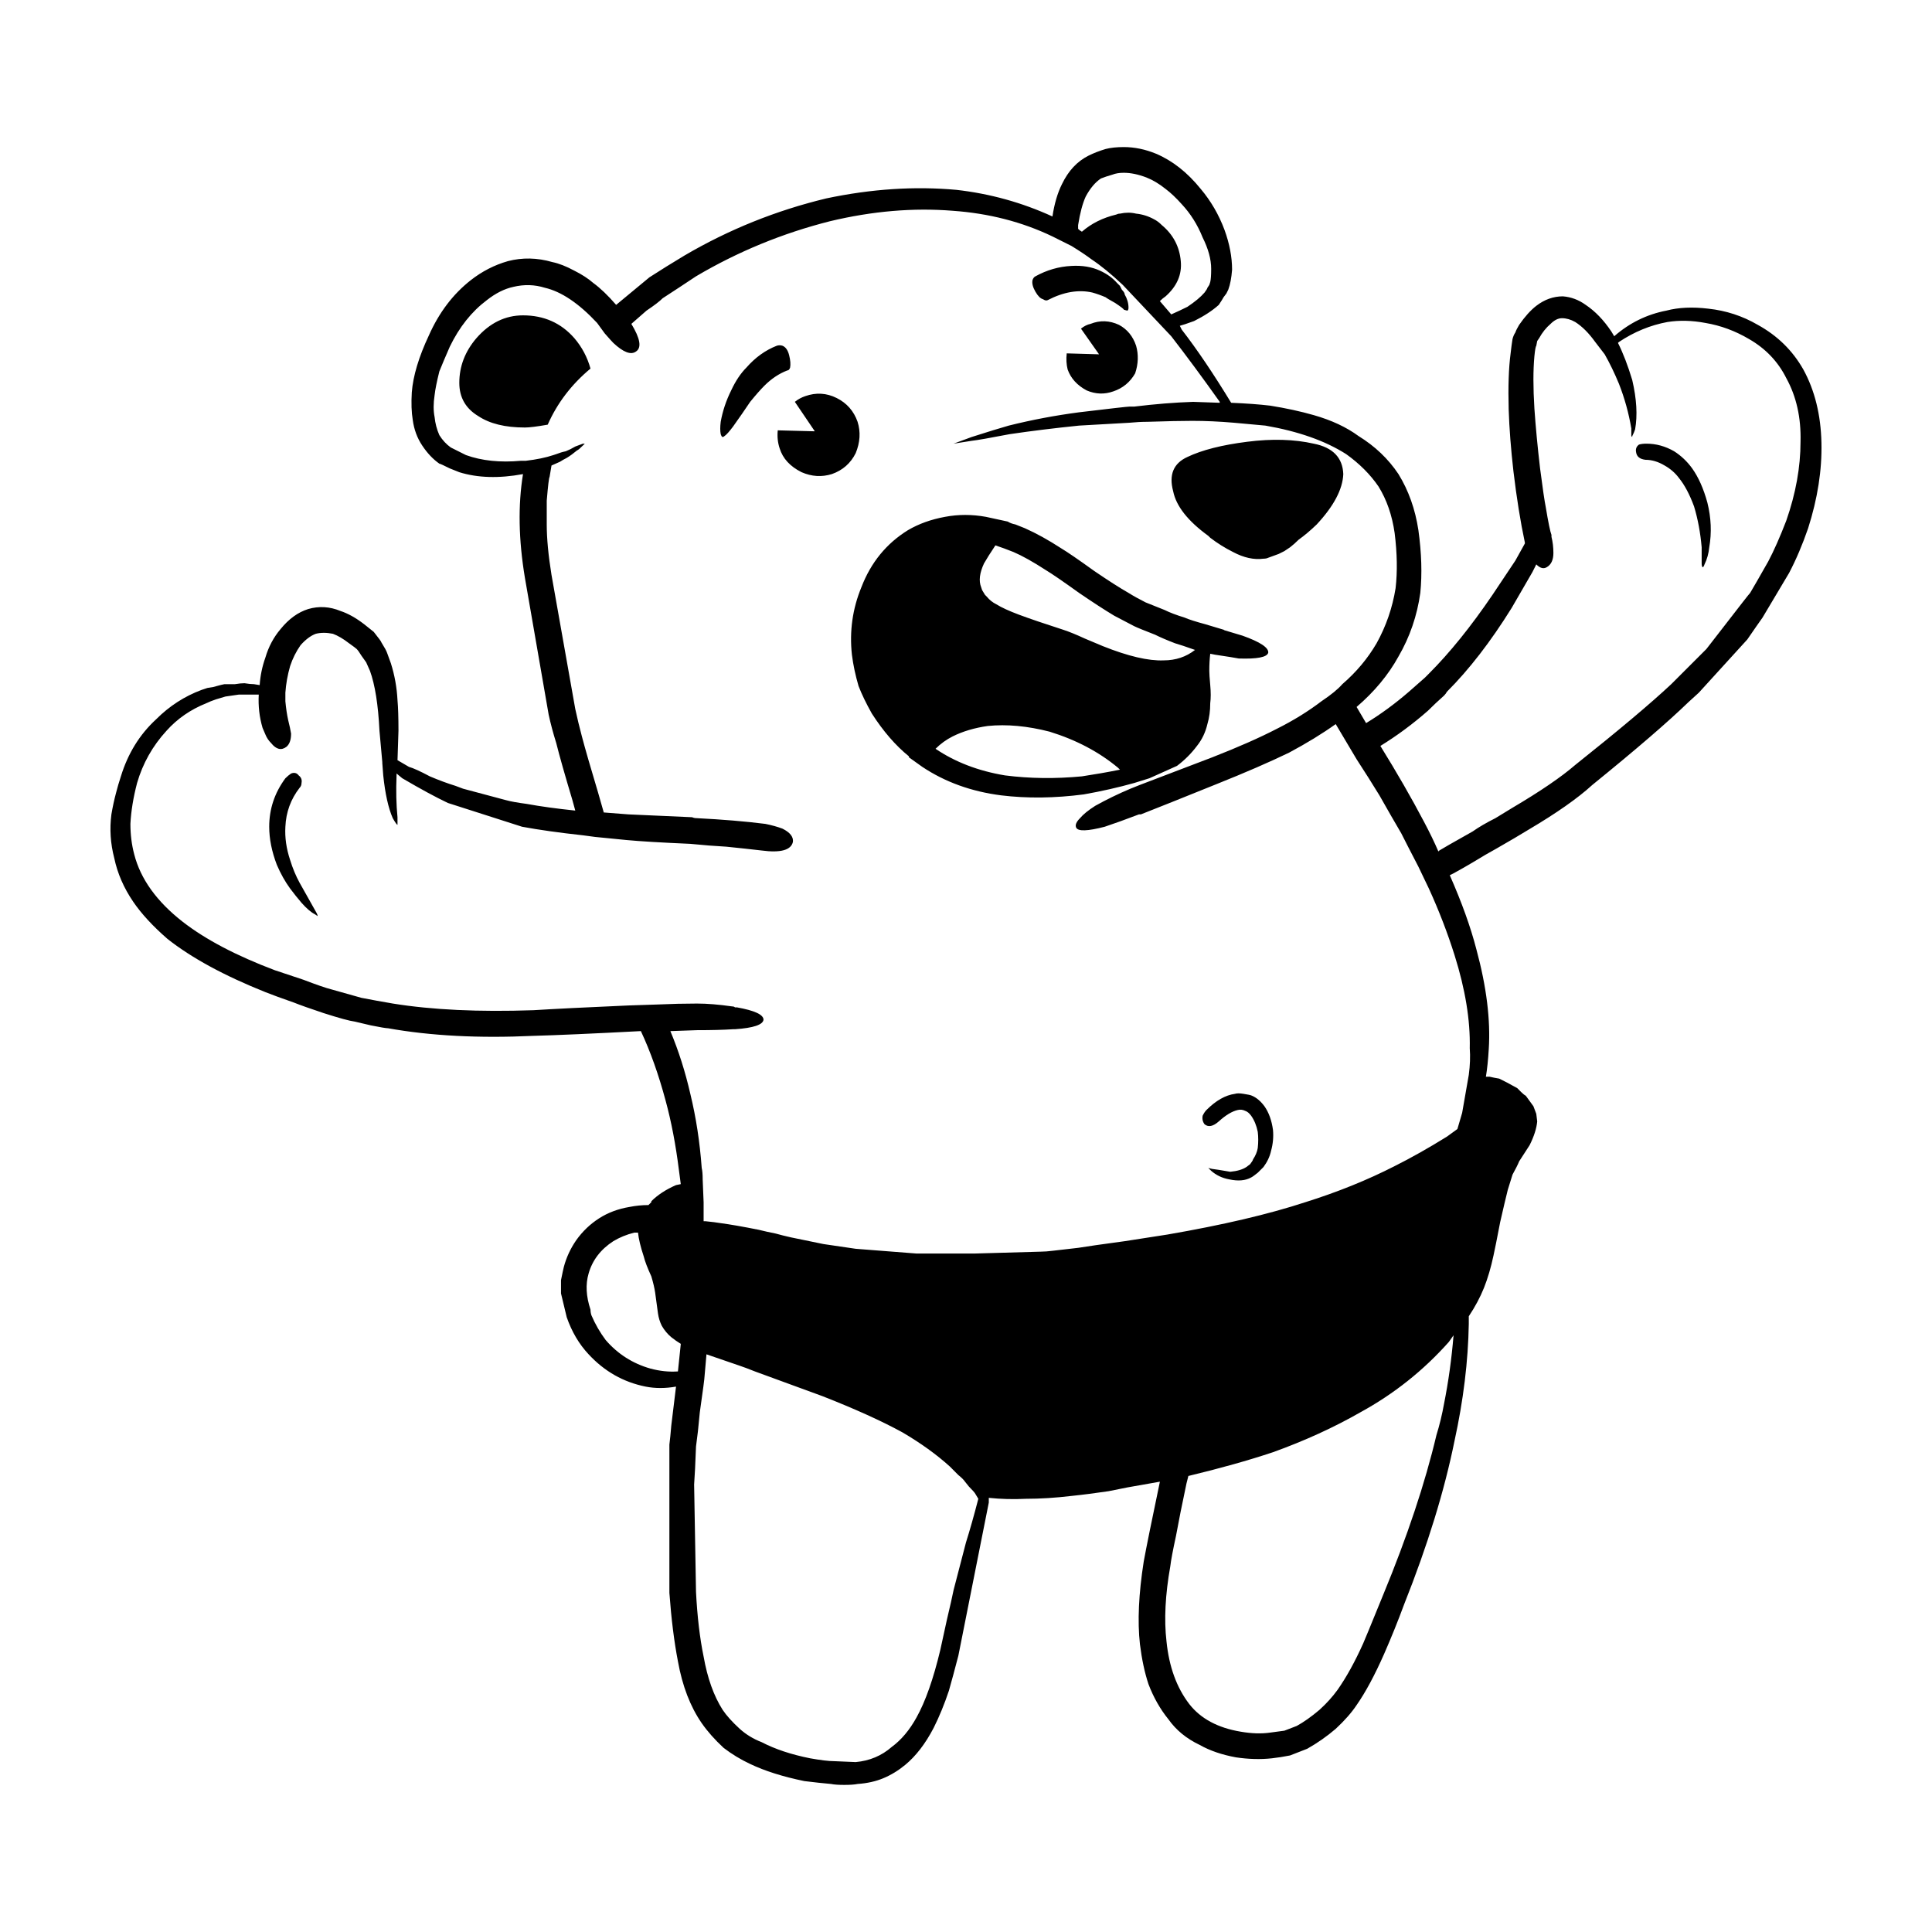 <?xml version="1.0" encoding="UTF-8"?>
<!-- Uploaded to: SVG Repo, www.svgrepo.com, Generator: SVG Repo Mixer Tools -->
<svg fill="#000000" width="800px" height="800px" version="1.1" viewBox="144 144 512 512" xmlns="http://www.w3.org/2000/svg">
 <path d="m278.57 213.21c3.863-1.008 7.809-0.922 11.836 0.25 1.676 0.34 3.609 1.094 5.797 2.269 2.012 1.008 3.695 2.102 5.039 3.277 1.844 1.344 3.863 3.273 6.043 5.789l8.816-7.301c2.859-1.852 5.965-3.777 9.324-5.797 11.754-6.883 24.266-11.922 37.535-15.113 11.922-2.519 23.426-3.277 34.508-2.269 8.898 1.008 17.383 3.359 25.441 7.055 0.508-3.359 1.344-6.215 2.519-8.566 1.684-3.527 4.031-6.047 7.055-7.559 1.344-0.668 2.856-1.258 4.531-1.762 1.344-0.34 2.941-0.508 4.789-0.508 2.856 0 5.711 0.59 8.566 1.766 4.359 1.852 8.309 4.961 11.832 9.324 2.691 3.191 4.789 6.801 6.297 10.832 1.344 3.695 2.016 7.219 2.016 10.578-0.168 2.184-0.5 3.945-1.008 5.289l-0.5 1.012-0.758 1.008c-0.168 0.336-0.586 1.008-1.258 2.012-1.676 1.516-3.863 2.941-6.547 4.285-1.844 0.668-3.106 1.094-3.777 1.258l0.5 1.008c4.035 5.207 8.398 11.672 13.102 19.395 4.031 0.168 7.473 0.418 10.328 0.758 4.191 0.668 8.059 1.512 11.582 2.519 4.703 1.344 8.648 3.188 11.848 5.539 4.359 2.688 7.891 6.047 10.578 10.078 2.688 4.367 4.449 9.32 5.285 14.863 0.84 6.047 1.008 11.586 0.508 16.625-0.848 6.047-2.773 11.672-5.797 16.875-2.688 4.871-6.387 9.324-11.09 13.352l2.519 4.281c3.867-2.348 7.644-5.121 11.336-8.309 1.348-1.176 2.773-2.434 4.289-3.777 0.336-0.336 0.668-0.676 1.004-1.008 5.539-5.539 11.168-12.512 16.875-20.91 2.688-4.031 4.703-7.051 6.051-9.066l2.519-4.531v-0.254c-1.18-5.539-2.184-11.836-3.031-18.895-0.668-5.875-1.094-11.336-1.258-16.375-0.168-6.043 0-10.996 0.512-14.859 0.168-1.516 0.336-2.773 0.5-3.777 0.168-0.676 0.414-1.258 0.758-1.766 0.168-0.5 0.5-1.176 1.004-2.012 1.516-2.184 3.019-3.863 4.535-5.039 2.184-1.684 4.535-2.519 7.055-2.519 2.176 0.168 4.191 0.922 6.043 2.262 2.519 1.684 4.781 4.035 6.801 7.055l0.758 1.258c4.035-3.527 8.648-5.797 13.855-6.801 3.188-0.84 6.887-1.008 11.078-0.508 4.703 0.508 9.074 1.934 13.105 4.285 5.207 2.859 9.234 6.805 12.086 11.844 3.031 5.539 4.625 12.008 4.793 19.395 0.168 7.223-1.012 14.781-3.531 22.672-1.504 4.367-3.188 8.316-5.039 11.844l-7.047 11.836c-0.848 1.176-2.184 3.109-4.035 5.797l-12.848 14.102-2.766 2.519c-5.371 5.207-13.855 12.512-25.445 21.914-3.856 3.527-9.484 7.473-16.875 11.844-2.184 1.344-5.039 3.019-8.562 5.039-1.852 1.008-3.867 2.184-6.051 3.527-1.684 1.004-3.445 2.012-5.285 3.019l-1.012 0.5c3.188 7.223 5.539 13.77 7.055 19.652 2.688 9.91 3.777 18.727 3.277 26.449-0.168 2.856-0.422 5.289-0.758 7.305h1.004c0.68 0.168 1.516 0.336 2.519 0.5l2.016 1.012c0.336 0.168 1.258 0.676 2.773 1.512l1.004 1.008c0.5 0.5 0.926 0.84 1.258 1.008l2.019 2.773 0.758 2.016 0.246 2.012c-0.168 1.852-0.836 3.945-2.008 6.297l-2.773 4.285c-0.336 0.836-0.926 2.012-1.762 3.523l-1.258 4.035c-0.5 2.012-1.18 4.867-2.016 8.562-0.836 4.367-1.426 7.305-1.762 8.816-0.68 3.191-1.516 6.047-2.519 8.566-1.012 2.519-2.352 5.039-4.035 7.559v2.016c-0.168 9.91-1.426 20.234-3.777 30.98-2.688 13.27-7.133 27.711-13.352 43.332-1.672 4.531-3.445 8.898-5.285 13.098-2.519 5.711-4.961 10.242-7.312 13.605-1.34 2.016-3.188 4.113-5.539 6.297-2.352 2.016-4.871 3.777-7.559 5.289l-4.535 1.766c-1.672 0.336-3.266 0.586-4.781 0.754-3.019 0.336-6.219 0.25-9.57-0.25-3.695-0.676-6.887-1.762-9.574-3.277-3.527-1.676-6.297-3.945-8.309-6.801-2.184-2.688-3.949-5.797-5.293-9.32-1.004-3.027-1.762-6.555-2.262-10.582-0.676-6.047-0.34-13.348 1.004-21.914 0.676-3.695 2.102-10.75 4.285-21.16l-8.566 1.512c-1.676 0.336-3.359 0.676-5.039 1.008-3.359 0.5-6.633 0.926-9.824 1.258-4.195 0.5-8.227 0.758-12.09 0.758-3.359 0.168-6.637 0.082-9.824-0.254v1.258l-8.062 40.562c-1.004 3.863-1.844 6.965-2.519 9.32-1.176 3.527-2.519 6.801-4.031 9.824-2.184 4.195-4.703 7.473-7.559 9.824-1.844 1.512-3.777 2.688-5.789 3.523-2.016 0.84-4.285 1.344-6.805 1.516-0.836 0.168-2.012 0.25-3.527 0.25-1.512 0-2.688-0.082-3.523-0.25-2.023-0.176-4.375-0.43-7.062-0.762-5.711-1.176-10.496-2.688-14.355-4.535-2.519-1.176-4.871-2.602-7.055-4.281-2.352-2.184-4.281-4.363-5.797-6.547-3.019-4.367-5.121-9.824-6.297-16.375-1.004-5.207-1.762-11.254-2.262-18.141v-39.297c0.168-1.344 0.336-3.019 0.5-5.039 0.336-2.856 0.758-6.297 1.258-10.328-2.856 0.5-5.539 0.5-8.059 0-5.879-1.176-10.918-4.031-15.113-8.566-2.519-2.688-4.453-5.965-5.797-9.824l-1.512-6.297v-3.523c0.336-1.684 0.586-2.859 0.754-3.527 0.676-2.519 1.766-4.871 3.277-7.055 1.676-2.352 3.695-4.281 6.047-5.789 2.352-1.516 5.039-2.519 8.059-3.027 1.684-0.336 3.359-0.5 5.039-0.5l0.758-0.758v-0.254c1.676-1.676 3.863-3.106 6.547-4.281l1.258-0.254-0.5-3.777c-0.84-6.715-2.016-12.848-3.527-18.387-1.852-6.887-4.031-13.02-6.547-18.391-12.934 0.676-22.422 1.094-28.469 1.258-14.441 0.676-27.293 0-38.543-2.012-0.5 0-2.012-0.254-4.531-0.758l-4.285-1.008c-1.344-0.168-4.113-0.926-8.309-2.269-3.527-1.176-6.129-2.098-7.809-2.769-3.359-1.176-5.879-2.098-7.559-2.769-10.918-4.363-19.566-9.066-25.949-14.105-3.859-3.359-6.887-6.633-9.066-9.824-2.519-3.695-4.195-7.559-5.039-11.586-1.008-3.863-1.258-7.723-0.758-11.586 0.34-2.016 0.758-3.949 1.258-5.797 0.34-1.344 0.758-2.769 1.258-4.281 1.852-6.047 4.953-11.086 9.324-15.113 3.523-3.527 7.559-6.129 12.09-7.812l1.512-0.504 1.516-0.25c1.844-0.508 2.856-0.758 3.019-0.758h2.769c1.008-0.168 1.852-0.25 2.519-0.25 1.008 0.168 1.852 0.25 2.519 0.25l1.512 0.25c0.168-2.519 0.676-4.953 1.516-7.301 0.836-2.859 2.18-5.379 4.031-7.559 2.18-2.691 4.621-4.453 7.305-5.293 2.856-0.836 5.707-0.668 8.562 0.508 2.016 0.668 4.117 1.844 6.297 3.527l2.519 2.012c1.348 1.684 2.016 2.602 2.016 2.769 0.84 1.344 1.344 2.269 1.512 2.773l1.008 2.769c1.008 3.188 1.594 6.465 1.762 9.824 0.168 1.844 0.254 4.531 0.254 8.059l-0.254 7.809 3.027 1.766c1.176 0.336 3.019 1.176 5.539 2.519 2.352 1.004 4.621 1.844 6.805 2.519l2.012 0.754 11.336 3.027c1.176 0.336 3.027 0.668 5.543 1.004 3.695 0.676 7.977 1.258 12.848 1.766l-0.758-2.769c-2.012-6.723-3.445-11.758-4.281-15.113-0.84-2.691-1.512-5.211-2.016-7.559l-6.297-36.273c-1.676-10.078-1.844-19.227-0.5-27.457-6.383 1.176-12.008 1.008-16.879-0.5l-2.519-1.008c-1.676-0.84-2.602-1.258-2.769-1.258-1.676-1.176-3.188-2.769-4.531-4.789-1.348-2.016-2.184-4.281-2.519-6.801-0.34-2.016-0.422-4.453-0.254-7.305 0.34-4.367 1.852-9.406 4.535-15.113 2.688-6.047 6.383-10.918 11.086-14.613 3.016-2.359 6.289-4.035 9.82-5.043zm1.508 6.805c-2.352 0.5-4.703 1.676-7.055 3.523-4.031 3.027-7.305 7.141-9.824 12.344-1.176 2.688-2.098 4.871-2.769 6.547-0.668 2.691-1.094 4.789-1.258 6.297-0.336 2.184-0.336 4.117 0 5.797 0.168 1.676 0.59 3.277 1.258 4.789 0.84 1.344 1.852 2.434 3.027 3.273l4.027 2.016c4.195 1.512 9.066 2.016 14.609 1.512h1.258c2.859-0.336 5.293-0.836 7.305-1.512l0.758-0.25c0.836-0.336 1.676-0.59 2.519-0.758 0.836-0.336 1.676-0.754 2.519-1.258l2.012-0.754h0.508l-0.25 0.25c-1.012 1.008-1.602 1.508-1.77 1.508-1.008 0.84-1.93 1.512-2.769 2.016-0.676 0.336-1.258 0.668-1.762 1.004l-2.269 1.008-0.508 3.027c-0.168 0.168-0.418 2.262-0.754 6.297v6.297c0 3.695 0.418 8.145 1.258 13.348l6.297 35.52c0.5 2.352 1.094 4.789 1.762 7.305 0.84 3.191 2.269 8.148 4.285 14.863l1.512 5.289 6.547 0.508c3.527 0.168 9.152 0.418 16.875 0.754 0.34 0.168 0.758 0.25 1.258 0.25 6.723 0.34 12.766 0.84 18.141 1.516 1.676 0.336 3.188 0.754 4.531 1.258 2.016 1.004 2.941 2.18 2.773 3.523-0.508 2.184-3.277 2.941-8.316 2.269-2.856-0.336-5.965-0.668-9.32-1.008-3.027-0.168-6.215-0.418-9.574-0.754-7.723-0.336-13.352-0.676-16.875-1.008l-5.039-0.5c-2.168-0.176-4.356-0.426-6.539-0.758-6.215-0.676-11.586-1.426-16.117-2.269l-19.652-6.297c-3.188-1.512-7.223-3.695-12.094-6.551l-1.512-1.258v0.5c-0.168 4.035-0.082 7.731 0.25 11.086v2.016c-0.168 0-0.586-0.59-1.258-1.766-1.172-2.688-2.012-6.465-2.519-11.336l-0.25-3.273v-0.25l-0.75-8.312c-0.34-6.883-1.176-12.176-2.519-15.871l-1.008-2.262-1.258-1.766c-0.508-0.836-0.926-1.426-1.258-1.762-0.168-0.168-0.84-0.676-2.016-1.512-1.512-1.176-2.938-2.016-4.281-2.519-1.676-0.34-3.191-0.34-4.535 0-1.352 0.5-2.691 1.508-4.035 3.019-1.176 1.676-2.102 3.527-2.769 5.539-0.676 2.352-1.094 4.703-1.258 7.055v2.269c0.168 1.844 0.418 3.527 0.754 5.039 0.34 1.344 0.59 2.519 0.758 3.527 0 1.676-0.418 2.856-1.258 3.523-1.344 1.008-2.688 0.676-4.031-1.004-0.676-0.676-1.176-1.434-1.512-2.269l-0.758-1.766c-0.84-2.856-1.176-5.789-1.008-8.816h-4.031-1.258l-3.527 0.508c-1.176 0.336-2.012 0.586-2.519 0.754-1.008 0.34-1.844 0.676-2.519 1.008-4.199 1.68-7.727 4.113-10.582 7.305-3.695 4.031-6.297 8.648-7.809 13.855-1.008 3.863-1.598 7.473-1.766 10.832 0 2.856 0.34 5.539 1.008 8.059 1.676 6.547 5.965 12.512 12.848 17.883 6.047 4.703 14.195 8.984 24.438 12.848l7.559 2.519c3.523 1.344 5.957 2.184 7.301 2.519 3.527 1.008 6.215 1.766 8.062 2.269l4.031 0.758c1.852 0.336 3.277 0.586 4.281 0.754 10.414 1.684 22.844 2.269 37.285 1.766 5.371-0.336 13.77-0.758 25.191-1.258l7.559-0.25c3.863-0.172 7.391-0.254 10.578-0.254 2.691 0 5.797 0.254 9.324 0.758 0.336 0 0.586 0.082 0.754 0.25h0.508c4.703 0.84 7.051 1.934 7.051 3.277-0.168 1.344-2.688 2.184-7.559 2.519h-0.5c-2.519 0.168-5.711 0.25-9.574 0.25l-7.051 0.25c2.184 5.207 3.945 10.75 5.289 16.625 1.512 6.215 2.519 12.766 3.019 19.652 0.172 0.676 0.254 1.676 0.254 3.019l0.25 6.047v5.039h0.5c1.684 0.168 3.027 0.336 4.031 0.508 2.519 0.336 5.879 0.922 10.078 1.762 1.344 0.336 2.859 0.676 4.535 1.008 1.176 0.336 2.519 0.668 4.031 1.008 3.191 0.668 6.047 1.258 8.566 1.762 3.527 0.5 6.383 0.926 8.566 1.258l16.121 1.258h15.363l17.633-0.5c0.836 0 1.93-0.082 3.273-0.254l6.555-0.754c2.012-0.336 6.125-0.926 12.34-1.766l11.336-1.762c14.613-2.519 26.785-5.371 36.527-8.566 8.562-2.688 16.453-5.875 23.676-9.57 4.367-2.184 8.984-4.789 13.855-7.812l2.773-2.012 1.258-4.285 1.762-10.078c0.336-2.519 0.422-4.867 0.254-7.051 0.168-7.391-1.18-15.621-4.035-24.688-1.852-5.875-4.113-11.754-6.801-17.633l-2.773-5.789c-2.008-3.863-3.523-6.805-4.527-8.816-1.684-2.859-3.609-6.215-5.797-10.078-1.852-3.027-3.867-6.215-6.051-9.574l-5.539-9.32c-3.523 2.519-7.637 5.039-12.34 7.559-5.207 2.519-11.59 5.289-19.145 8.309-8.734 3.527-15.449 6.215-20.152 8.062h-0.508c-3.523 1.344-6.547 2.434-9.066 3.273-4.531 1.176-7.051 1.258-7.559 0.25-0.336-0.668 0-1.512 1.008-2.519 0.84-1.004 2.184-2.098 4.031-3.273 3.027-1.684 6.129-3.191 9.324-4.535l2.519-1.008c4.363-1.676 10.746-4.113 19.145-7.301 6.883-2.691 12.59-5.211 17.125-7.559 4.367-2.184 8.316-4.621 11.836-7.305 2.519-1.684 4.367-3.191 5.539-4.535 3.699-3.188 6.723-6.801 9.074-10.828 2.519-4.535 4.203-9.406 5.039-14.613 0.5-4.363 0.422-9.234-0.254-14.613-0.668-4.699-2.098-8.816-4.281-12.34-2.184-3.191-5.039-6.047-8.562-8.566-5.539-3.527-12.684-6.047-21.41-7.559l-8.316-0.758c-3.863-0.336-7.559-0.5-11.078-0.5-2.691 0-6.637 0.082-11.844 0.25-1.512 0-3.106 0.082-4.789 0.25l-13.348 0.758c-6.547 0.668-12.68 1.426-18.391 2.269-5.207 1.004-8.566 1.594-10.078 1.762l-4.789 0.758 4.789-1.766c4.203-1.344 7.473-2.352 9.824-3.019 6.047-1.512 12.262-2.688 18.641-3.527 8.395-1.008 12.848-1.512 13.348-1.512h1.258c5.543-0.676 10.75-1.094 15.621-1.258l7.055 0.246v-0.25c-4.531-6.383-8.816-12.176-12.848-17.383l-12.848-13.605c-3.019-2.856-5.797-5.121-8.316-6.801-1.34-1.008-3.102-2.184-5.285-3.527l-5.039-2.519c-8.059-3.863-16.875-6.129-26.449-6.801-10.41-0.84-21.246 0.082-32.496 2.769-12.594 3.188-24.434 8.059-35.52 14.609-3.019 2.016-5.965 3.949-8.816 5.797-0.836 0.84-2.269 1.934-4.281 3.277l-4.031 3.523c2.348 3.867 2.769 6.297 1.258 7.305-1.344 1.008-3.359 0.25-6.047-2.269-0.336-0.336-1.094-1.172-2.269-2.519l-2.016-2.769c-4.867-5.207-9.484-8.309-13.855-9.32-2.68-0.836-5.449-0.922-8.305-0.246zm150.64-14.613c2.519-2.184 5.543-3.695 9.074-4.535 0.336-0.168 0.668-0.25 1.004-0.25 1.516-0.336 2.941-0.336 4.285 0 1.676 0.168 3.273 0.676 4.789 1.512 0.668 0.34 1.344 0.84 2.012 1.516 3.027 2.519 4.703 5.707 5.039 9.57 0.336 3.527-1.008 6.637-4.031 9.324-0.5 0.336-1.008 0.754-1.512 1.258 1.008 1.176 2.012 2.352 3.019 3.523 1.512-0.668 2.941-1.344 4.285-2.012 2.012-1.344 3.523-2.602 4.531-3.777 0.508-0.676 0.758-1.094 0.758-1.258l0.5-0.758 0.25-0.754c0.172-0.676 0.254-1.852 0.254-3.527 0-2.519-0.758-5.289-2.269-8.316-1.344-3.356-3.191-6.297-5.543-8.816-1.504-1.684-2.934-3.027-4.273-4.035-1.676-1.344-3.359-2.352-5.039-3.019-2.184-0.84-4.195-1.258-6.047-1.258-1.176 0-2.184 0.168-3.019 0.5-1.176 0.336-2.184 0.676-3.027 1.008-1.512 1.008-2.856 2.602-4.031 4.789-0.836 1.844-1.512 4.363-2.012 7.559v1.004c0.336 0.336 0.668 0.586 1.004 0.754zm-13.098 12.848c0.168-0.5 0.418-0.836 0.758-1.008 3.019-1.676 6.215-2.602 9.57-2.769 2.856-0.168 5.371 0.25 7.559 1.258 1.852 0.84 3.359 1.934 4.535 3.277l0.754 0.754 0.508 1.008c0.5 0.508 0.754 0.926 0.754 1.258 0.676 1.176 1.008 2.352 1.008 3.527 0 0.336-0.082 0.59-0.25 0.758-0.168 0-0.5-0.082-1.008-0.254 0-0.168-0.754-0.754-2.269-1.762-1.512-0.84-2.348-1.344-2.519-1.512-1.176-0.508-2.348-0.926-3.523-1.258-3.695-0.84-7.641-0.168-11.844 2.012-0.336 0.172-0.754 0.09-1.258-0.25-0.668-0.168-1.344-0.836-2.012-2.012-0.676-1.18-0.93-2.188-0.762-3.027zm75.316 64.742c-1.633 1.574-3.227 2.918-4.781 4.031-0.758 0.754-1.504 1.422-2.273 2.012l-1.504 1.008-1.516 0.758-2.766 1.008c-0.344 0.168-0.758 0.25-1.258 0.25-2.519 0.336-5.215-0.25-8.062-1.766-2.141-1.066-4.152-2.328-6.047-3.777l-0.508-0.504c-5.422-3.938-8.531-7.883-9.32-11.836-1.176-4.367 0.082-7.391 3.777-9.074 3.863-1.844 9.152-3.188 15.863-4.031 6.555-0.836 12.43-0.668 17.633 0.508 5.039 1.004 7.644 3.695 7.812 8.059-0.164 4.031-2.516 8.484-7.051 13.355zm-48.363 26.949-5.289-2.769c-2.519-1.512-5.625-3.527-9.32-6.047-4.203-3.019-7.141-5.039-8.816-6.047-3.359-2.18-6.215-3.777-8.566-4.789-1.676-0.668-3.277-1.258-4.789-1.762-1.344 2.016-2.352 3.609-3.019 4.789-1.176 2.519-1.426 4.621-0.758 6.297l0.25 0.754 0.758 1.258 0.5 0.508c0.676 0.84 1.516 1.512 2.519 2.012 1.344 0.84 3.359 1.766 6.047 2.773 2.688 1.004 6.633 2.348 11.844 4.031 1.512 0.5 3.356 1.258 5.539 2.269l4.789 2.012c6.715 2.688 12.09 3.945 16.121 3.777 3.188 0 5.957-0.926 8.309-2.769-2.352-0.84-4.113-1.426-5.289-1.762-2.184-0.84-3.945-1.598-5.289-2.269-3.019-1.172-4.867-1.93-5.539-2.266zm18.891-0.5 5.039 1.512h-0.25c1.176 0.332 2.856 0.836 5.031 1.508 4.703 1.676 6.977 3.191 6.809 4.535-0.344 1.176-2.941 1.676-7.812 1.512-0.836-0.168-2.938-0.508-6.297-1.008l-1.258-0.25c-0.168 1.344-0.25 2.856-0.25 4.531 0 0.676 0.082 1.934 0.25 3.777 0.172 1.852 0.172 3.445 0 4.789 0 2.016-0.25 3.863-0.754 5.543-0.508 2.18-1.426 4.113-2.769 5.789-1.516 2.016-3.277 3.777-5.293 5.289l-7.301 3.277-4.035 1.258c-4.195 1.176-8.645 2.184-13.348 3.019-7.723 1.008-15.031 1.094-21.918 0.254-7.891-1.008-14.859-3.527-20.906-7.559l-3.527-2.519v-0.254c-3.527-2.856-6.801-6.633-9.824-11.336-1.512-2.688-2.688-5.121-3.527-7.301-0.836-2.859-1.426-5.629-1.762-8.316-0.676-6.215 0.168-12.176 2.519-17.883 2.519-6.547 6.633-11.586 12.344-15.113 2.856-1.676 6.129-2.856 9.824-3.527 3.523-0.668 7.133-0.668 10.828 0l5.797 1.258c0.5 0.336 1.176 0.59 2.012 0.758l2.519 1.004c3.027 1.348 6.215 3.109 9.574 5.293 1.676 1.004 4.621 3.019 8.816 6.043 3.695 2.519 6.715 4.453 9.066 5.797 1.344 0.84 2.856 1.676 4.535 2.519l5.039 2.016c1.344 0.668 3.106 1.344 5.289 2.012 1.176 0.512 3.023 1.098 5.539 1.773zm-22.922-79.352c2.188 1.176 3.695 3.023 4.539 5.539 0.668 2.352 0.586 4.789-0.25 7.305-1.344 2.352-3.277 3.945-5.797 4.789-2.352 0.836-4.703 0.754-7.055-0.254-2.519-1.344-4.195-3.188-5.039-5.539-0.336-1.344-0.418-2.769-0.25-4.281l8.566 0.25-4.789-6.805c0.84-0.668 1.684-1.086 2.519-1.258 2.519-1.004 5.035-0.922 7.555 0.254zm86.156 98.242c-1.516 1.344-2.941 2.688-4.289 4.031-4.023 3.527-8.227 6.633-12.594 9.32 4.367 7.055 8.234 13.77 11.59 20.152 1.516 2.856 2.773 5.461 3.777 7.809l0.254-0.25c0.5-0.336 3.434-2.012 8.816-5.039 1.672-1.176 3.691-2.352 6.043-3.527 1.34-0.836 2.856-1.762 4.535-2.769 7.391-4.363 12.93-8.145 16.621-11.336 11.59-9.234 20.074-16.375 25.445-21.41l9.32-9.32 9.574-12.348c1.172-1.512 1.852-2.352 2.016-2.519l1.762-3.019c1.34-2.352 2.352-4.117 3.019-5.293 1.516-2.856 3.109-6.465 4.793-10.828 2.519-7.223 3.777-14.188 3.777-20.91 0.168-6.383-1.094-12.004-3.777-16.875-2.184-4.367-5.461-7.809-9.832-10.328-3.691-2.184-7.559-3.609-11.582-4.285-3.531-0.668-6.887-0.754-10.078-0.25-4.535 0.84-8.816 2.602-12.852 5.289l-0.254 0.25c1.348 2.691 2.609 5.965 3.777 9.824 1.18 5.039 1.426 9.406 0.758 13.102-0.16 0.5-0.418 1.09-0.754 1.762v0.25l-0.246-0.25v-2.016c-0.68-4.031-1.762-7.977-3.277-11.836-1.18-2.856-2.441-5.457-3.777-7.809l-2.519-3.277c-1.684-2.352-3.445-4.113-5.293-5.289-1.172-0.668-2.352-1.008-3.523-1.008-1.004 0-2.016 0.508-3.019 1.512-1.18 1.008-2.184 2.269-3.019 3.777l-0.512 0.754-0.246 1.258c-0.168 0.168-0.336 1.094-0.5 2.769-0.344 3.695-0.344 8.316 0 13.855 0.336 4.871 0.836 10.16 1.504 15.871 0.668 5.207 1.18 8.648 1.516 10.328 0.668 4.031 1.172 6.465 1.504 7.305v0.5c0.336 1.344 0.512 2.769 0.512 4.285 0 1.844-0.59 3.106-1.77 3.777-0.84 0.508-1.762 0.258-2.766-0.75l-1.012 2.016c-3.188 5.539-5.039 8.734-5.539 9.57-5.539 8.898-11.246 16.289-17.133 22.168-0.168 0.336-0.414 0.668-0.75 1.008zm-175.33-92.703c0.84 0.336 1.434 1.176 1.766 2.519 0.336 1.344 0.418 2.434 0.25 3.277-0.168 0.5-0.418 0.754-0.758 0.754-2.18 0.84-4.195 2.184-6.043 4.031-1.008 1.008-2.269 2.434-3.777 4.285-1.344 2.012-2.859 4.195-4.535 6.547-1.008 1.344-1.762 2.184-2.269 2.519-0.168 0.168-0.336 0.25-0.5 0.25s-0.332-0.25-0.504-0.754c-0.168-0.84-0.168-1.934 0-3.277 0.508-2.856 1.434-5.625 2.773-8.316 1.176-2.519 2.519-4.531 4.031-6.043 2.352-2.688 5.039-4.621 8.059-5.797 0.508-0.16 1.008-0.16 1.508 0.004zm3.277 14.863c0.84-0.676 1.762-1.176 2.769-1.512 2.856-1.008 5.629-0.84 8.316 0.5 2.688 1.344 4.531 3.445 5.539 6.297 0.84 2.688 0.676 5.457-0.5 8.316-1.344 2.688-3.445 4.531-6.297 5.539-2.688 0.84-5.371 0.676-8.062-0.5-3.019-1.516-4.953-3.609-5.789-6.297-0.508-1.516-0.676-3.109-0.508-4.789l9.82 0.254zm37.285 91.945c5.207 3.527 11.336 5.875 18.387 7.051 6.547 0.84 13.352 0.926 20.402 0.254 3.359-0.508 6.723-1.094 10.078-1.766l-0.5-0.5c-5.039-4.203-11.086-7.391-18.137-9.574-5.879-1.512-11.336-2.012-16.375-1.512-3.527 0.5-6.637 1.426-9.324 2.769-1.676 0.844-3.188 1.938-4.531 3.277zm71.793 95.727c2.519-2.519 5.039-3.945 7.559-4.285 0.5-0.168 1.258-0.168 2.262 0 1.172 0.172 1.93 0.34 2.262 0.508 1.18 0.5 2.273 1.426 3.277 2.769 1.18 1.676 1.93 3.777 2.273 6.297 0.168 1.844 0 3.695-0.512 5.539-0.336 1.516-1.004 2.941-2.008 4.285-0.176 0.168-0.68 0.668-1.516 1.512-0.836 0.676-1.426 1.094-1.762 1.258-1.516 0.84-3.445 1.008-5.797 0.5-1.844-0.336-3.438-1.086-4.781-2.262l-0.758-0.758 1.008 0.25 1.762 0.25c1.008 0.172 2.016 0.34 3.027 0.508 1.84-0.168 3.266-0.59 4.281-1.258l1.004-0.758c0.5-0.668 0.758-1.094 0.758-1.258 0.668-1.008 1.094-2.012 1.258-3.019 0.168-1.512 0.168-2.941 0-4.285-0.332-1.68-0.922-3.109-1.762-4.285-0.5-0.676-1.012-1.094-1.516-1.258-0.668-0.336-1.34-0.418-2.016-0.25-1.504 0.336-3.184 1.344-5.031 3.019-1.512 1.344-2.769 1.594-3.777 0.758-0.5-0.676-0.668-1.426-0.5-2.269 0.328-0.672 0.664-1.176 1.004-1.508zm-181.12-210.59c5.539 0 10.078 2.012 13.605 6.043 2.012 2.352 3.438 5.039 4.281 8.062-5.039 4.195-8.816 9.152-11.336 14.863-2.856 0.504-4.871 0.754-6.047 0.754-5.207 0-9.32-1.008-12.344-3.019-3.356-2.016-5.039-4.953-5.039-8.816 0-4.367 1.516-8.316 4.535-11.844 3.527-4.031 7.641-6.043 12.344-6.043zm-61.465 121.42c0.84-0.336 1.512-0.168 2.016 0.5 0.668 0.508 0.922 1.176 0.754 2.016 0 0.5-0.168 0.926-0.5 1.258-2.352 3.019-3.609 6.465-3.777 10.328-0.168 2.856 0.25 5.797 1.258 8.816 0.668 2.184 1.512 4.203 2.519 6.047 0.84 1.512 1.594 2.856 2.269 4.031l2.262 4.031c0.168 0.34 0.254 0.59 0.254 0.758l-0.758-0.5c-1.008-0.508-2.184-1.516-3.527-3.027-1.008-1.176-2.012-2.434-3.019-3.777-1.344-1.844-2.519-3.945-3.527-6.297-1.344-3.527-2.016-6.883-2.016-10.078 0-4.703 1.426-8.984 4.285-12.848 0.5-0.5 1.004-0.922 1.508-1.258zm90.938 121.67c-2.012 0.5-3.863 1.258-5.539 2.262-3.359 2.184-5.543 5.039-6.547 8.566-0.84 2.856-0.676 6.047 0.5 9.574 0 0.5 0.082 1.008 0.25 1.512 1.008 2.352 2.269 4.535 3.777 6.547 3.191 3.695 7.141 6.215 11.844 7.559 2.519 0.676 4.953 0.926 7.301 0.758l0.758-7.309c-0.84-0.5-1.676-1.094-2.519-1.762-1.008-0.84-1.844-1.852-2.519-3.027-0.5-1.008-0.84-2.098-1.008-3.273l-0.754-5.543c-0.172-1.176-0.508-2.602-1.008-4.281-1.008-2.184-1.684-3.945-2.016-5.289-0.836-2.519-1.344-4.621-1.512-6.297zm18.641 38.035c0 0.5-0.418 3.695-1.258 9.57-0.168 1.852-0.336 3.527-0.5 5.039-0.172 1.516-0.34 2.859-0.508 4.035-0.168 4.531-0.336 7.891-0.5 10.078l0.5 28.461c0.336 6.547 1.008 12.262 2.016 17.133 1.008 5.707 2.688 10.41 5.039 14.105 1.008 1.512 2.519 3.191 4.531 5.039 1.684 1.512 3.609 2.688 5.797 3.527 3.527 1.844 7.809 3.273 12.848 4.281 2.856 0.508 4.953 0.758 6.297 0.758l5.793 0.246c3.695-0.336 6.883-1.676 9.57-4.031 2.519-1.852 4.703-4.453 6.555-7.809 2.348-4.203 4.449-10.16 6.297-17.891l1.758-8.055c0.84-3.527 1.426-6.129 1.762-7.809l3.277-12.594c1.008-3.191 2.102-7.055 3.277-11.586l-0.758-1.258c-0.168-0.34-0.758-1.008-1.762-2.016l-1.008-1.258c-0.336-0.5-0.926-1.094-1.766-1.762-1.344-1.344-2.098-2.102-2.262-2.269-3.527-3.191-7.731-6.215-12.594-9.066-5.543-3.027-12.594-6.215-21.16-9.574l-17.883-6.547c-1.684-0.676-3.027-1.176-4.035-1.512l-8.816-3.027zm197.24-9.066c-6.723 7.559-14.535 13.77-23.43 18.637-7.055 4.035-14.781 7.559-23.172 10.582-6.555 2.184-14.027 4.281-22.422 6.297l-0.508 2.012c-1.176 5.543-2.098 10.16-2.769 13.855-0.836 3.863-1.344 6.555-1.512 8.062-1.344 7.559-1.676 14.188-1.008 19.902 0.676 6.715 2.688 12.254 6.047 16.625 3.019 3.863 7.559 6.297 13.598 7.305 2.856 0.5 5.461 0.586 7.812 0.25l3.777-0.508 3.277-1.258c1.84-1.004 3.856-2.434 6.043-4.281 1.852-1.676 3.445-3.445 4.781-5.289 2.352-3.359 4.625-7.473 6.809-12.344 0.168-0.336 1.93-4.621 5.285-12.848 6.387-15.449 11.09-29.559 14.109-42.32 0.836-2.688 1.504-5.457 2.016-8.309 1.172-5.879 2.008-11.926 2.519-18.141zm64.984-221.43c-1.172-3.191-2.519-5.711-4.023-7.559-1.012-1.344-2.273-2.434-3.777-3.277-1.684-1.008-3.367-1.512-5.039-1.512-1.516-0.168-2.352-0.84-2.519-2.016-0.168-0.836 0.078-1.512 0.758-2.012 0.5-0.168 1.172-0.25 2.008-0.25 2.519 0 4.961 0.668 7.312 2.012 1.84 1.176 3.445 2.688 4.781 4.535 1.68 2.356 3.019 5.375 4.031 9.07 1.004 4.031 1.172 7.977 0.5 11.836-0.168 1.684-0.59 3.191-1.258 4.535-0.168 0.5-0.336 0.758-0.5 0.758-0.168-0.168-0.254-0.508-0.254-1.008v-4.285c-0.336-3.859-1.004-7.469-2.019-10.828z" fill-rule="evenodd"/>
</svg>